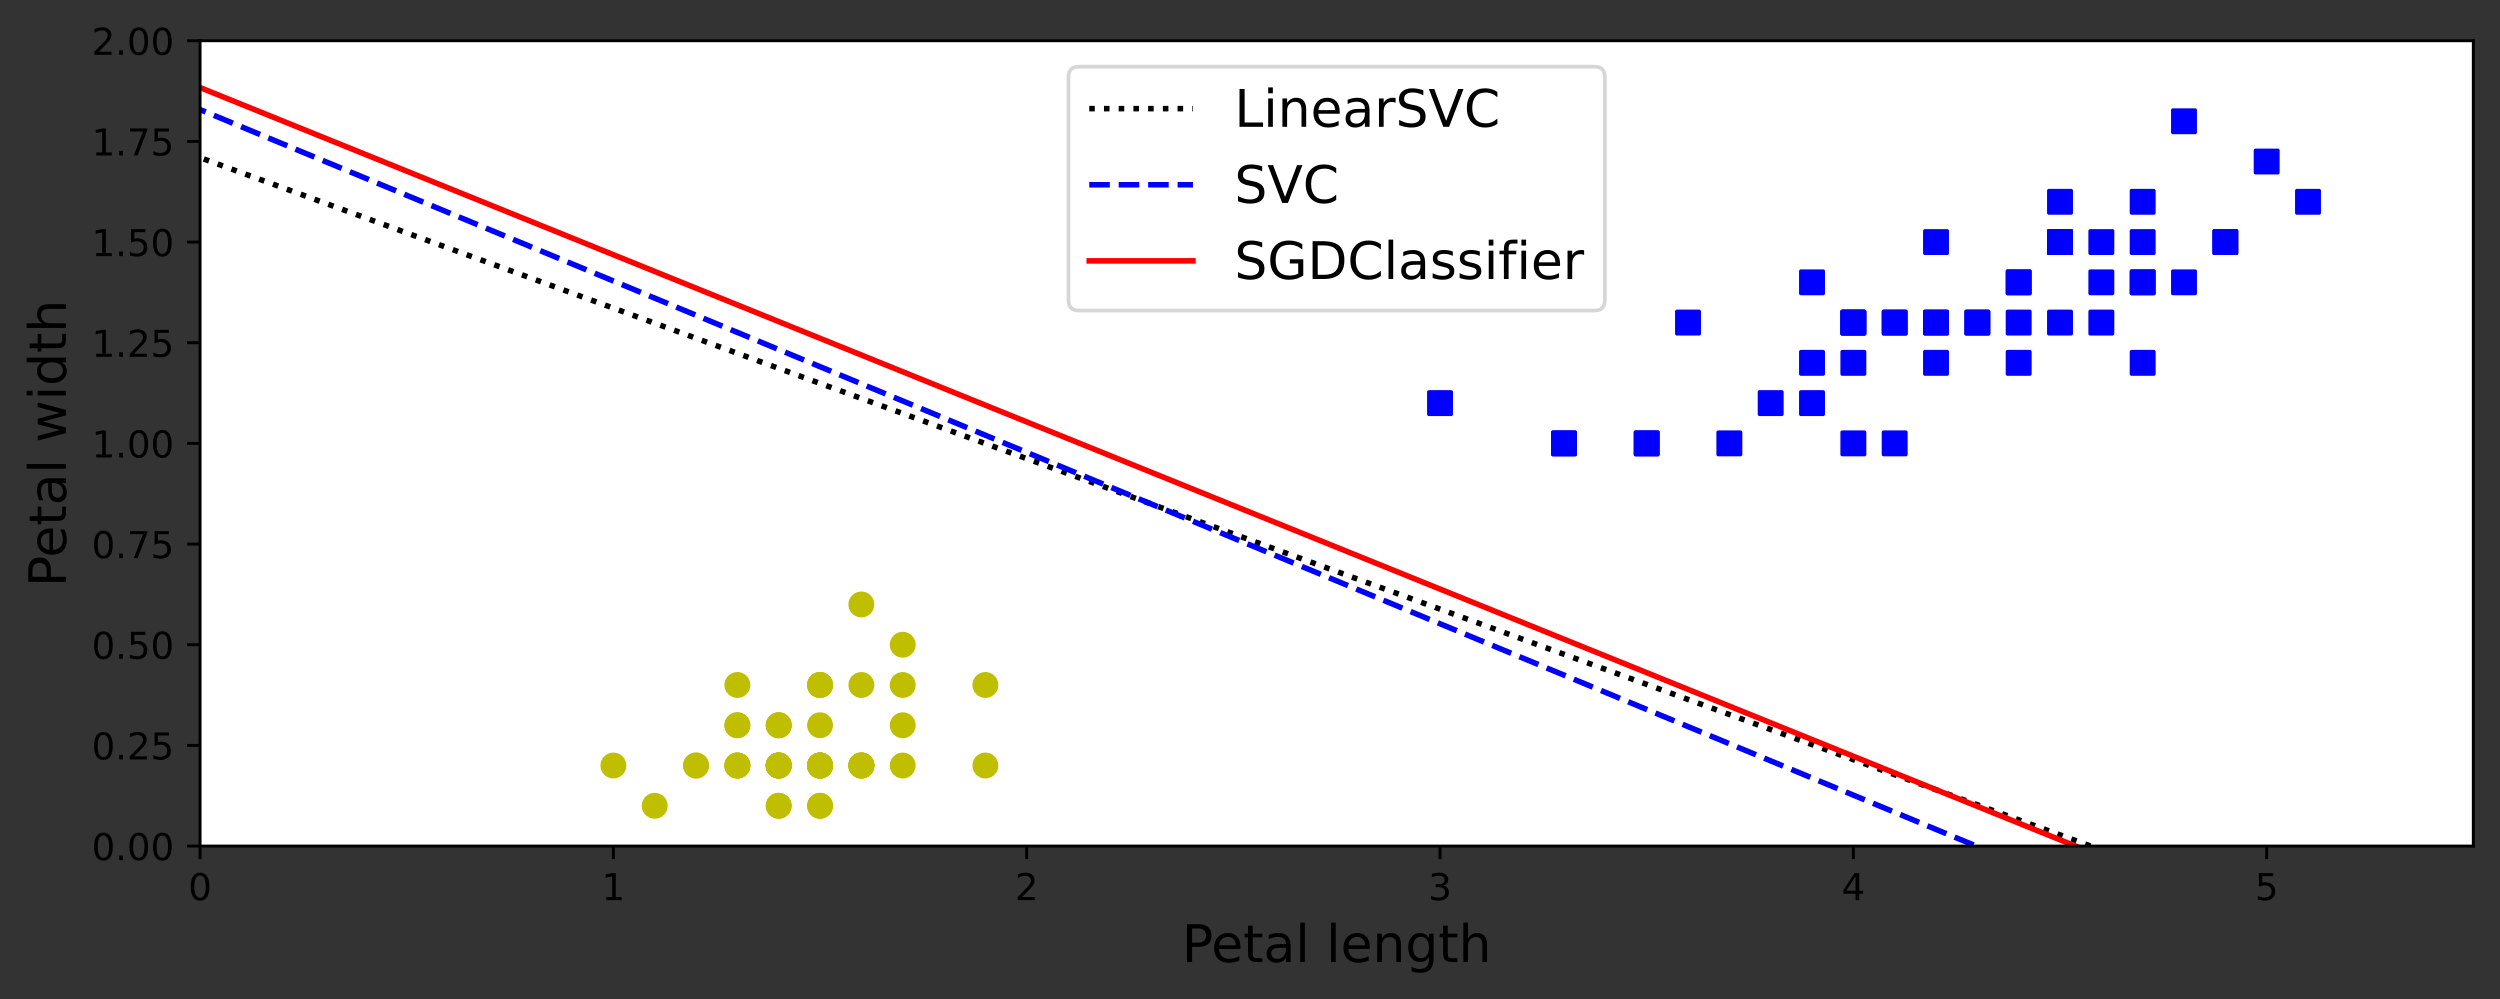 <?xml version="1.0" encoding="utf-8" standalone="no"?>
<!DOCTYPE svg PUBLIC "-//W3C//DTD SVG 1.1//EN"
  "http://www.w3.org/Graphics/SVG/1.1/DTD/svg11.dtd">
<!-- Created with matplotlib (https://matplotlib.org/) -->
<svg height="269.867pt" version="1.1" viewBox="0 0 675.015 269.867" width="675.015pt" xmlns="http://www.w3.org/2000/svg" xmlns:xlink="http://www.w3.org/1999/xlink">
 <rect x="0" y="0" width="675.015" height="269.867" fill="#333333" stroke="none"/>
 <defs>
  <style type="text/css">*{stroke-linecap:butt;stroke-linejoin:round;}</style>
 </defs>
 <g id="figure_1">
  <g id="patch_1">
   <path d="M 0 269.867 
L 675.015 269.867 
L 675.015 0 
L 0 0 
z
" style="fill:none;"/>
  </g>
  <g id="axes_1">
   <g id="patch_2">
    <path d="M 54.015 228.439 
L 667.815 228.439 
L 667.815 10.999 
L 54.015 10.999 
z
" style="fill:#ffffff;"/>
   </g>
   <g id="matplotlib.axis_1">
    <g id="xtick_1">
     <g id="line2d_1">
      <defs>
       <path d="M 0 0 
L 0 3.5 
" id="mcb63f38457" style="stroke:#000000;stroke-width:0.8;"/>
      </defs>
      <g>
       <use style="stroke:#000000;stroke-width:0.8;" x="54.015" xlink:href="#mcb63f38457" y="228.439"/>
      </g>
     </g>
     <g id="text_1">
      <!-- 0 -->
      <g transform="translate(50.834 243.038)scale(0.1 -0.1)">
       <defs>
        <path d="M 31.781 66.406 
Q 24.172 66.406 20.328 58.906 
Q 16.5 51.422 16.5 36.375 
Q 16.5 21.391 20.328 13.891 
Q 24.172 6.391 31.781 6.391 
Q 39.453 6.391 43.281 13.891 
Q 47.125 21.391 47.125 36.375 
Q 47.125 51.422 43.281 58.906 
Q 39.453 66.406 31.781 66.406 
z
M 31.781 74.219 
Q 44.047 74.219 50.516 64.516 
Q 56.984 54.828 56.984 36.375 
Q 56.984 17.969 50.516 8.266 
Q 44.047 -1.422 31.781 -1.422 
Q 19.531 -1.422 13.062 8.266 
Q 6.594 17.969 6.594 36.375 
Q 6.594 54.828 13.062 64.516 
Q 19.531 74.219 31.781 74.219 
z
" id="DejaVuSans-48"/>
       </defs>
       <use xlink:href="#DejaVuSans-48"/>
      </g>
     </g>
    </g>
    <g id="xtick_2">
     <g id="line2d_2">
      <g>
       <use style="stroke:#000000;stroke-width:0.8;" x="165.615" xlink:href="#mcb63f38457" y="228.439"/>
      </g>
     </g>
     <g id="text_2">
      <!-- 1 -->
      <g transform="translate(162.434 243.038)scale(0.1 -0.1)">
       <defs>
        <path d="M 12.406 8.297 
L 28.516 8.297 
L 28.516 63.922 
L 10.984 60.406 
L 10.984 69.391 
L 28.422 72.906 
L 38.281 72.906 
L 38.281 8.297 
L 54.391 8.297 
L 54.391 0 
L 12.406 0 
z
" id="DejaVuSans-49"/>
       </defs>
       <use xlink:href="#DejaVuSans-49"/>
      </g>
     </g>
    </g>
    <g id="xtick_3">
     <g id="line2d_3">
      <g>
       <use style="stroke:#000000;stroke-width:0.8;" x="277.215" xlink:href="#mcb63f38457" y="228.439"/>
      </g>
     </g>
     <g id="text_3">
      <!-- 2 -->
      <g transform="translate(274.034 243.038)scale(0.1 -0.1)">
       <defs>
        <path d="M 19.188 8.297 
L 53.609 8.297 
L 53.609 0 
L 7.328 0 
L 7.328 8.297 
Q 12.938 14.109 22.625 23.891 
Q 32.328 33.688 34.812 36.531 
Q 39.547 41.844 41.422 45.531 
Q 43.312 49.219 43.312 52.781 
Q 43.312 58.594 39.234 62.25 
Q 35.156 65.922 28.609 65.922 
Q 23.969 65.922 18.812 64.312 
Q 13.672 62.703 7.812 59.422 
L 7.812 69.391 
Q 13.766 71.781 18.938 73 
Q 24.125 74.219 28.422 74.219 
Q 39.75 74.219 46.484 68.547 
Q 53.219 62.891 53.219 53.422 
Q 53.219 48.922 51.531 44.891 
Q 49.859 40.875 45.406 35.406 
Q 44.188 33.984 37.641 27.219 
Q 31.109 20.453 19.188 8.297 
z
" id="DejaVuSans-50"/>
       </defs>
       <use xlink:href="#DejaVuSans-50"/>
      </g>
     </g>
    </g>
    <g id="xtick_4">
     <g id="line2d_4">
      <g>
       <use style="stroke:#000000;stroke-width:0.8;" x="388.815" xlink:href="#mcb63f38457" y="228.439"/>
      </g>
     </g>
     <g id="text_4">
      <!-- 3 -->
      <g transform="translate(385.634 243.038)scale(0.1 -0.1)">
       <defs>
        <path d="M 40.578 39.312 
Q 47.656 37.797 51.625 33 
Q 55.609 28.219 55.609 21.188 
Q 55.609 10.406 48.188 4.484 
Q 40.766 -1.422 27.094 -1.422 
Q 22.516 -1.422 17.656 -0.516 
Q 12.797 0.391 7.625 2.203 
L 7.625 11.719 
Q 11.719 9.328 16.594 8.109 
Q 21.484 6.891 26.812 6.891 
Q 36.078 6.891 40.938 10.547 
Q 45.797 14.203 45.797 21.188 
Q 45.797 27.641 41.281 31.266 
Q 36.766 34.906 28.719 34.906 
L 20.219 34.906 
L 20.219 43.016 
L 29.109 43.016 
Q 36.375 43.016 40.234 45.922 
Q 44.094 48.828 44.094 54.297 
Q 44.094 59.906 40.109 62.906 
Q 36.141 65.922 28.719 65.922 
Q 24.656 65.922 20.016 65.031 
Q 15.375 64.156 9.812 62.312 
L 9.812 71.094 
Q 15.438 72.656 20.344 73.438 
Q 25.25 74.219 29.594 74.219 
Q 40.828 74.219 47.359 69.109 
Q 53.906 64.016 53.906 55.328 
Q 53.906 49.266 50.438 45.094 
Q 46.969 40.922 40.578 39.312 
z
" id="DejaVuSans-51"/>
       </defs>
       <use xlink:href="#DejaVuSans-51"/>
      </g>
     </g>
    </g>
    <g id="xtick_5">
     <g id="line2d_5">
      <g>
       <use style="stroke:#000000;stroke-width:0.8;" x="500.415" xlink:href="#mcb63f38457" y="228.439"/>
      </g>
     </g>
     <g id="text_5">
      <!-- 4 -->
      <g transform="translate(497.234 243.038)scale(0.1 -0.1)">
       <defs>
        <path d="M 37.797 64.312 
L 12.891 25.391 
L 37.797 25.391 
z
M 35.203 72.906 
L 47.609 72.906 
L 47.609 25.391 
L 58.016 25.391 
L 58.016 17.188 
L 47.609 17.188 
L 47.609 0 
L 37.797 0 
L 37.797 17.188 
L 4.891 17.188 
L 4.891 26.703 
z
" id="DejaVuSans-52"/>
       </defs>
       <use xlink:href="#DejaVuSans-52"/>
      </g>
     </g>
    </g>
    <g id="xtick_6">
     <g id="line2d_6">
      <g>
       <use style="stroke:#000000;stroke-width:0.8;" x="612.015" xlink:href="#mcb63f38457" y="228.439"/>
      </g>
     </g>
     <g id="text_6">
      <!-- 5 -->
      <g transform="translate(608.834 243.038)scale(0.1 -0.1)">
       <defs>
        <path d="M 10.797 72.906 
L 49.516 72.906 
L 49.516 64.594 
L 19.828 64.594 
L 19.828 46.734 
Q 21.969 47.469 24.109 47.828 
Q 26.266 48.188 28.422 48.188 
Q 40.625 48.188 47.75 41.5 
Q 54.891 34.812 54.891 23.391 
Q 54.891 11.625 47.562 5.094 
Q 40.234 -1.422 26.906 -1.422 
Q 22.312 -1.422 17.547 -0.641 
Q 12.797 0.141 7.719 1.703 
L 7.719 11.625 
Q 12.109 9.234 16.797 8.062 
Q 21.484 6.891 26.703 6.891 
Q 35.156 6.891 40.078 11.328 
Q 45.016 15.766 45.016 23.391 
Q 45.016 31 40.078 35.438 
Q 35.156 39.891 26.703 39.891 
Q 22.75 39.891 18.812 39.016 
Q 14.891 38.141 10.797 36.281 
z
" id="DejaVuSans-53"/>
       </defs>
       <use xlink:href="#DejaVuSans-53"/>
      </g>
     </g>
    </g>
    <g id="text_7">
     <!-- Petal length -->
     <g transform="translate(319.125 259.755)scale(0.14 -0.14)">
      <defs>
       <path d="M 19.672 64.797 
L 19.672 37.406 
L 32.078 37.406 
Q 38.969 37.406 42.719 40.969 
Q 46.484 44.531 46.484 51.125 
Q 46.484 57.672 42.719 61.234 
Q 38.969 64.797 32.078 64.797 
z
M 9.812 72.906 
L 32.078 72.906 
Q 44.344 72.906 50.609 67.359 
Q 56.891 61.812 56.891 51.125 
Q 56.891 40.328 50.609 34.812 
Q 44.344 29.297 32.078 29.297 
L 19.672 29.297 
L 19.672 0 
L 9.812 0 
z
" id="DejaVuSans-80"/>
       <path d="M 56.203 29.594 
L 56.203 25.203 
L 14.891 25.203 
Q 15.484 15.922 20.484 11.062 
Q 25.484 6.203 34.422 6.203 
Q 39.594 6.203 44.453 7.469 
Q 49.312 8.734 54.109 11.281 
L 54.109 2.781 
Q 49.266 0.734 44.188 -0.344 
Q 39.109 -1.422 33.891 -1.422 
Q 20.797 -1.422 13.156 6.188 
Q 5.516 13.812 5.516 26.812 
Q 5.516 40.234 12.766 48.109 
Q 20.016 56 32.328 56 
Q 43.359 56 49.781 48.891 
Q 56.203 41.797 56.203 29.594 
z
M 47.219 32.234 
Q 47.125 39.594 43.094 43.984 
Q 39.062 48.391 32.422 48.391 
Q 24.906 48.391 20.391 44.141 
Q 15.875 39.891 15.188 32.172 
z
" id="DejaVuSans-101"/>
       <path d="M 18.312 70.219 
L 18.312 54.688 
L 36.812 54.688 
L 36.812 47.703 
L 18.312 47.703 
L 18.312 18.016 
Q 18.312 11.328 20.141 9.422 
Q 21.969 7.516 27.594 7.516 
L 36.812 7.516 
L 36.812 0 
L 27.594 0 
Q 17.188 0 13.234 3.875 
Q 9.281 7.766 9.281 18.016 
L 9.281 47.703 
L 2.688 47.703 
L 2.688 54.688 
L 9.281 54.688 
L 9.281 70.219 
z
" id="DejaVuSans-116"/>
       <path d="M 34.281 27.484 
Q 23.391 27.484 19.188 25 
Q 14.984 22.516 14.984 16.5 
Q 14.984 11.719 18.141 8.906 
Q 21.297 6.109 26.703 6.109 
Q 34.188 6.109 38.703 11.406 
Q 43.219 16.703 43.219 25.484 
L 43.219 27.484 
z
M 52.203 31.203 
L 52.203 0 
L 43.219 0 
L 43.219 8.297 
Q 40.141 3.328 35.547 0.953 
Q 30.953 -1.422 24.312 -1.422 
Q 15.922 -1.422 10.953 3.297 
Q 6 8.016 6 15.922 
Q 6 25.141 12.172 29.828 
Q 18.359 34.516 30.609 34.516 
L 43.219 34.516 
L 43.219 35.406 
Q 43.219 41.609 39.141 45 
Q 35.062 48.391 27.688 48.391 
Q 23 48.391 18.547 47.266 
Q 14.109 46.141 10.016 43.891 
L 10.016 52.203 
Q 14.938 54.109 19.578 55.047 
Q 24.219 56 28.609 56 
Q 40.484 56 46.344 49.844 
Q 52.203 43.703 52.203 31.203 
z
" id="DejaVuSans-97"/>
       <path d="M 9.422 75.984 
L 18.406 75.984 
L 18.406 0 
L 9.422 0 
z
" id="DejaVuSans-108"/>
       <path id="DejaVuSans-32"/>
       <path d="M 54.891 33.016 
L 54.891 0 
L 45.906 0 
L 45.906 32.719 
Q 45.906 40.484 42.875 44.328 
Q 39.844 48.188 33.797 48.188 
Q 26.516 48.188 22.312 43.547 
Q 18.109 38.922 18.109 30.906 
L 18.109 0 
L 9.078 0 
L 9.078 54.688 
L 18.109 54.688 
L 18.109 46.188 
Q 21.344 51.125 25.703 53.562 
Q 30.078 56 35.797 56 
Q 45.219 56 50.047 50.172 
Q 54.891 44.344 54.891 33.016 
z
" id="DejaVuSans-110"/>
       <path d="M 45.406 27.984 
Q 45.406 37.75 41.375 43.109 
Q 37.359 48.484 30.078 48.484 
Q 22.859 48.484 18.828 43.109 
Q 14.797 37.75 14.797 27.984 
Q 14.797 18.266 18.828 12.891 
Q 22.859 7.516 30.078 7.516 
Q 37.359 7.516 41.375 12.891 
Q 45.406 18.266 45.406 27.984 
z
M 54.391 6.781 
Q 54.391 -7.172 48.188 -13.984 
Q 42 -20.797 29.203 -20.797 
Q 24.469 -20.797 20.266 -20.094 
Q 16.062 -19.391 12.109 -17.922 
L 12.109 -9.188 
Q 16.062 -11.328 19.922 -12.344 
Q 23.781 -13.375 27.781 -13.375 
Q 36.625 -13.375 41.016 -8.766 
Q 45.406 -4.156 45.406 5.172 
L 45.406 9.625 
Q 42.625 4.781 38.281 2.391 
Q 33.938 0 27.875 0 
Q 17.828 0 11.672 7.656 
Q 5.516 15.328 5.516 27.984 
Q 5.516 40.672 11.672 48.328 
Q 17.828 56 27.875 56 
Q 33.938 56 38.281 53.609 
Q 42.625 51.219 45.406 46.391 
L 45.406 54.688 
L 54.391 54.688 
z
" id="DejaVuSans-103"/>
       <path d="M 54.891 33.016 
L 54.891 0 
L 45.906 0 
L 45.906 32.719 
Q 45.906 40.484 42.875 44.328 
Q 39.844 48.188 33.797 48.188 
Q 26.516 48.188 22.312 43.547 
Q 18.109 38.922 18.109 30.906 
L 18.109 0 
L 9.078 0 
L 9.078 75.984 
L 18.109 75.984 
L 18.109 46.188 
Q 21.344 51.125 25.703 53.562 
Q 30.078 56 35.797 56 
Q 45.219 56 50.047 50.172 
Q 54.891 44.344 54.891 33.016 
z
" id="DejaVuSans-104"/>
      </defs>
      <use xlink:href="#DejaVuSans-80"/>
      <use x="56.678" xlink:href="#DejaVuSans-101"/>
      <use x="118.201" xlink:href="#DejaVuSans-116"/>
      <use x="157.41" xlink:href="#DejaVuSans-97"/>
      <use x="218.689" xlink:href="#DejaVuSans-108"/>
      <use x="246.473" xlink:href="#DejaVuSans-32"/>
      <use x="278.26" xlink:href="#DejaVuSans-108"/>
      <use x="306.043" xlink:href="#DejaVuSans-101"/>
      <use x="367.566" xlink:href="#DejaVuSans-110"/>
      <use x="430.945" xlink:href="#DejaVuSans-103"/>
      <use x="494.422" xlink:href="#DejaVuSans-116"/>
      <use x="533.631" xlink:href="#DejaVuSans-104"/>
     </g>
    </g>
   </g>
   <g id="matplotlib.axis_2">
    <g id="ytick_1">
     <g id="line2d_7">
      <defs>
       <path d="M 0 0 
L -3.5 0 
" id="m8a7b531e3b" style="stroke:#000000;stroke-width:0.8;"/>
      </defs>
      <g>
       <use style="stroke:#000000;stroke-width:0.8;" x="54.015" xlink:href="#m8a7b531e3b" y="228.439"/>
      </g>
     </g>
     <g id="text_8">
      <!-- 0.00 -->
      <g transform="translate(24.749 232.238)scale(0.1 -0.1)">
       <defs>
        <path d="M 10.688 12.406 
L 21 12.406 
L 21 0 
L 10.688 0 
z
" id="DejaVuSans-46"/>
       </defs>
       <use xlink:href="#DejaVuSans-48"/>
       <use x="63.623" xlink:href="#DejaVuSans-46"/>
       <use x="95.41" xlink:href="#DejaVuSans-48"/>
       <use x="159.033" xlink:href="#DejaVuSans-48"/>
      </g>
     </g>
    </g>
    <g id="ytick_2">
     <g id="line2d_8">
      <g>
       <use style="stroke:#000000;stroke-width:0.8;" x="54.015" xlink:href="#m8a7b531e3b" y="201.259"/>
      </g>
     </g>
     <g id="text_9">
      <!-- 0.25 -->
      <g transform="translate(24.749 205.058)scale(0.1 -0.1)">
       <use xlink:href="#DejaVuSans-48"/>
       <use x="63.623" xlink:href="#DejaVuSans-46"/>
       <use x="95.41" xlink:href="#DejaVuSans-50"/>
       <use x="159.033" xlink:href="#DejaVuSans-53"/>
      </g>
     </g>
    </g>
    <g id="ytick_3">
     <g id="line2d_9">
      <g>
       <use style="stroke:#000000;stroke-width:0.8;" x="54.015" xlink:href="#m8a7b531e3b" y="174.079"/>
      </g>
     </g>
     <g id="text_10">
      <!-- 0.50 -->
      <g transform="translate(24.749 177.878)scale(0.1 -0.1)">
       <use xlink:href="#DejaVuSans-48"/>
       <use x="63.623" xlink:href="#DejaVuSans-46"/>
       <use x="95.41" xlink:href="#DejaVuSans-53"/>
       <use x="159.033" xlink:href="#DejaVuSans-48"/>
      </g>
     </g>
    </g>
    <g id="ytick_4">
     <g id="line2d_10">
      <g>
       <use style="stroke:#000000;stroke-width:0.8;" x="54.015" xlink:href="#m8a7b531e3b" y="146.899"/>
      </g>
     </g>
     <g id="text_11">
      <!-- 0.75 -->
      <g transform="translate(24.749 150.698)scale(0.1 -0.1)">
       <defs>
        <path d="M 8.203 72.906 
L 55.078 72.906 
L 55.078 68.703 
L 28.609 0 
L 18.312 0 
L 43.219 64.594 
L 8.203 64.594 
z
" id="DejaVuSans-55"/>
       </defs>
       <use xlink:href="#DejaVuSans-48"/>
       <use x="63.623" xlink:href="#DejaVuSans-46"/>
       <use x="95.41" xlink:href="#DejaVuSans-55"/>
       <use x="159.033" xlink:href="#DejaVuSans-53"/>
      </g>
     </g>
    </g>
    <g id="ytick_5">
     <g id="line2d_11">
      <g>
       <use style="stroke:#000000;stroke-width:0.8;" x="54.015" xlink:href="#m8a7b531e3b" y="119.719"/>
      </g>
     </g>
     <g id="text_12">
      <!-- 1.00 -->
      <g transform="translate(24.749 123.518)scale(0.1 -0.1)">
       <use xlink:href="#DejaVuSans-49"/>
       <use x="63.623" xlink:href="#DejaVuSans-46"/>
       <use x="95.41" xlink:href="#DejaVuSans-48"/>
       <use x="159.033" xlink:href="#DejaVuSans-48"/>
      </g>
     </g>
    </g>
    <g id="ytick_6">
     <g id="line2d_12">
      <g>
       <use style="stroke:#000000;stroke-width:0.8;" x="54.015" xlink:href="#m8a7b531e3b" y="92.539"/>
      </g>
     </g>
     <g id="text_13">
      <!-- 1.25 -->
      <g transform="translate(24.749 96.338)scale(0.1 -0.1)">
       <use xlink:href="#DejaVuSans-49"/>
       <use x="63.623" xlink:href="#DejaVuSans-46"/>
       <use x="95.41" xlink:href="#DejaVuSans-50"/>
       <use x="159.033" xlink:href="#DejaVuSans-53"/>
      </g>
     </g>
    </g>
    <g id="ytick_7">
     <g id="line2d_13">
      <g>
       <use style="stroke:#000000;stroke-width:0.8;" x="54.015" xlink:href="#m8a7b531e3b" y="65.359"/>
      </g>
     </g>
     <g id="text_14">
      <!-- 1.50 -->
      <g transform="translate(24.749 69.158)scale(0.1 -0.1)">
       <use xlink:href="#DejaVuSans-49"/>
       <use x="63.623" xlink:href="#DejaVuSans-46"/>
       <use x="95.41" xlink:href="#DejaVuSans-53"/>
       <use x="159.033" xlink:href="#DejaVuSans-48"/>
      </g>
     </g>
    </g>
    <g id="ytick_8">
     <g id="line2d_14">
      <g>
       <use style="stroke:#000000;stroke-width:0.8;" x="54.015" xlink:href="#m8a7b531e3b" y="38.179"/>
      </g>
     </g>
     <g id="text_15">
      <!-- 1.75 -->
      <g transform="translate(24.749 41.978)scale(0.1 -0.1)">
       <use xlink:href="#DejaVuSans-49"/>
       <use x="63.623" xlink:href="#DejaVuSans-46"/>
       <use x="95.41" xlink:href="#DejaVuSans-55"/>
       <use x="159.033" xlink:href="#DejaVuSans-53"/>
      </g>
     </g>
    </g>
    <g id="ytick_9">
     <g id="line2d_15">
      <g>
       <use style="stroke:#000000;stroke-width:0.8;" x="54.015" xlink:href="#m8a7b531e3b" y="10.999"/>
      </g>
     </g>
     <g id="text_16">
      <!-- 2.00 -->
      <g transform="translate(24.749 14.798)scale(0.1 -0.1)">
       <use xlink:href="#DejaVuSans-50"/>
       <use x="63.623" xlink:href="#DejaVuSans-46"/>
       <use x="95.41" xlink:href="#DejaVuSans-48"/>
       <use x="159.033" xlink:href="#DejaVuSans-48"/>
      </g>
     </g>
    </g>
    <g id="text_17">
     <!-- Petal width -->
     <g transform="translate(17.838 158.49)rotate(-90)scale(0.14 -0.14)">
      <defs>
       <path d="M 4.203 54.688 
L 13.188 54.688 
L 24.422 12.016 
L 35.594 54.688 
L 46.188 54.688 
L 57.422 12.016 
L 68.609 54.688 
L 77.594 54.688 
L 63.281 0 
L 52.688 0 
L 40.922 44.828 
L 29.109 0 
L 18.5 0 
z
" id="DejaVuSans-119"/>
       <path d="M 9.422 54.688 
L 18.406 54.688 
L 18.406 0 
L 9.422 0 
z
M 9.422 75.984 
L 18.406 75.984 
L 18.406 64.594 
L 9.422 64.594 
z
" id="DejaVuSans-105"/>
       <path d="M 45.406 46.391 
L 45.406 75.984 
L 54.391 75.984 
L 54.391 0 
L 45.406 0 
L 45.406 8.203 
Q 42.578 3.328 38.25 0.953 
Q 33.938 -1.422 27.875 -1.422 
Q 17.969 -1.422 11.734 6.484 
Q 5.516 14.406 5.516 27.297 
Q 5.516 40.188 11.734 48.094 
Q 17.969 56 27.875 56 
Q 33.938 56 38.25 53.625 
Q 42.578 51.266 45.406 46.391 
z
M 14.797 27.297 
Q 14.797 17.391 18.875 11.75 
Q 22.953 6.109 30.078 6.109 
Q 37.203 6.109 41.297 11.75 
Q 45.406 17.391 45.406 27.297 
Q 45.406 37.203 41.297 42.844 
Q 37.203 48.484 30.078 48.484 
Q 22.953 48.484 18.875 42.844 
Q 14.797 37.203 14.797 27.297 
z
" id="DejaVuSans-100"/>
      </defs>
      <use xlink:href="#DejaVuSans-80"/>
      <use x="56.678" xlink:href="#DejaVuSans-101"/>
      <use x="118.201" xlink:href="#DejaVuSans-116"/>
      <use x="157.41" xlink:href="#DejaVuSans-97"/>
      <use x="218.689" xlink:href="#DejaVuSans-108"/>
      <use x="246.473" xlink:href="#DejaVuSans-32"/>
      <use x="278.26" xlink:href="#DejaVuSans-119"/>
      <use x="360.047" xlink:href="#DejaVuSans-105"/>
      <use x="387.83" xlink:href="#DejaVuSans-100"/>
      <use x="451.307" xlink:href="#DejaVuSans-116"/>
      <use x="490.516" xlink:href="#DejaVuSans-104"/>
     </g>
    </g>
   </g>
   <g id="line2d_16">
    <path clip-path="url(#pdb57b418f4)" d="M -1 22.529 
L 676.015 269.053 
" style="fill:none;stroke:#000000;stroke-dasharray:1.5,2.475;stroke-dashoffset:0;stroke-width:1.5;"/>
   </g>
   <g id="line2d_17">
    <path clip-path="url(#pdb57b418f4)" d="M -1 6.786 
L 635.893 270.867 
" style="fill:none;stroke:#0000ff;stroke-dasharray:5.55,2.4;stroke-dashoffset:0;stroke-width:1.5;"/>
   </g>
   <g id="line2d_18">
    <path clip-path="url(#pdb57b418f4)" d="M -1 1.4 
L 665.256 270.867 
" style="fill:none;stroke:#ff0000;stroke-linecap:square;stroke-width:1.5;"/>
   </g>
   <g id="line2d_19">
    <defs>
     <path d="M -3 3 
L 3 3 
L 3 -3 
L -3 -3 
z
" id="m7d0a9b9485" style="stroke:#0000ff;stroke-linejoin:miter;"/>
    </defs>
    <g clip-path="url(#pdb57b418f4)">
     <use style="fill:#0000ff;stroke:#0000ff;stroke-linejoin:miter;" x="578.535" xlink:href="#m7d0a9b9485" y="76.231"/>
     <use style="fill:#0000ff;stroke:#0000ff;stroke-linejoin:miter;" x="556.215" xlink:href="#m7d0a9b9485" y="65.359"/>
     <use style="fill:#0000ff;stroke:#0000ff;stroke-linejoin:miter;" x="600.855" xlink:href="#m7d0a9b9485" y="65.359"/>
     <use style="fill:#0000ff;stroke:#0000ff;stroke-linejoin:miter;" x="500.415" xlink:href="#m7d0a9b9485" y="87.103"/>
     <use style="fill:#0000ff;stroke:#0000ff;stroke-linejoin:miter;" x="567.375" xlink:href="#m7d0a9b9485" y="65.359"/>
     <use style="fill:#0000ff;stroke:#0000ff;stroke-linejoin:miter;" x="556.215" xlink:href="#m7d0a9b9485" y="87.103"/>
     <use style="fill:#0000ff;stroke:#0000ff;stroke-linejoin:miter;" x="578.535" xlink:href="#m7d0a9b9485" y="54.487"/>
     <use style="fill:#0000ff;stroke:#0000ff;stroke-linejoin:miter;" x="422.295" xlink:href="#m7d0a9b9485" y="119.719"/>
     <use style="fill:#0000ff;stroke:#0000ff;stroke-linejoin:miter;" x="567.375" xlink:href="#m7d0a9b9485" y="87.103"/>
     <use style="fill:#0000ff;stroke:#0000ff;stroke-linejoin:miter;" x="489.255" xlink:href="#m7d0a9b9485" y="76.231"/>
     <use style="fill:#0000ff;stroke:#0000ff;stroke-linejoin:miter;" x="444.615" xlink:href="#m7d0a9b9485" y="119.719"/>
     <use style="fill:#0000ff;stroke:#0000ff;stroke-linejoin:miter;" x="522.735" xlink:href="#m7d0a9b9485" y="65.359"/>
     <use style="fill:#0000ff;stroke:#0000ff;stroke-linejoin:miter;" x="500.415" xlink:href="#m7d0a9b9485" y="119.719"/>
     <use style="fill:#0000ff;stroke:#0000ff;stroke-linejoin:miter;" x="578.535" xlink:href="#m7d0a9b9485" y="76.231"/>
     <use style="fill:#0000ff;stroke:#0000ff;stroke-linejoin:miter;" x="455.775" xlink:href="#m7d0a9b9485" y="87.103"/>
     <use style="fill:#0000ff;stroke:#0000ff;stroke-linejoin:miter;" x="545.055" xlink:href="#m7d0a9b9485" y="76.231"/>
     <use style="fill:#0000ff;stroke:#0000ff;stroke-linejoin:miter;" x="556.215" xlink:href="#m7d0a9b9485" y="65.359"/>
     <use style="fill:#0000ff;stroke:#0000ff;stroke-linejoin:miter;" x="511.575" xlink:href="#m7d0a9b9485" y="119.719"/>
     <use style="fill:#0000ff;stroke:#0000ff;stroke-linejoin:miter;" x="556.215" xlink:href="#m7d0a9b9485" y="65.359"/>
     <use style="fill:#0000ff;stroke:#0000ff;stroke-linejoin:miter;" x="489.255" xlink:href="#m7d0a9b9485" y="108.847"/>
     <use style="fill:#0000ff;stroke:#0000ff;stroke-linejoin:miter;" x="589.695" xlink:href="#m7d0a9b9485" y="32.743"/>
     <use style="fill:#0000ff;stroke:#0000ff;stroke-linejoin:miter;" x="500.415" xlink:href="#m7d0a9b9485" y="87.103"/>
     <use style="fill:#0000ff;stroke:#0000ff;stroke-linejoin:miter;" x="600.855" xlink:href="#m7d0a9b9485" y="65.359"/>
     <use style="fill:#0000ff;stroke:#0000ff;stroke-linejoin:miter;" x="578.535" xlink:href="#m7d0a9b9485" y="97.975"/>
     <use style="fill:#0000ff;stroke:#0000ff;stroke-linejoin:miter;" x="533.895" xlink:href="#m7d0a9b9485" y="87.103"/>
     <use style="fill:#0000ff;stroke:#0000ff;stroke-linejoin:miter;" x="545.055" xlink:href="#m7d0a9b9485" y="76.231"/>
     <use style="fill:#0000ff;stroke:#0000ff;stroke-linejoin:miter;" x="589.695" xlink:href="#m7d0a9b9485" y="76.231"/>
     <use style="fill:#0000ff;stroke:#0000ff;stroke-linejoin:miter;" x="612.015" xlink:href="#m7d0a9b9485" y="43.615"/>
     <use style="fill:#0000ff;stroke:#0000ff;stroke-linejoin:miter;" x="556.215" xlink:href="#m7d0a9b9485" y="65.359"/>
     <use style="fill:#0000ff;stroke:#0000ff;stroke-linejoin:miter;" x="444.615" xlink:href="#m7d0a9b9485" y="119.719"/>
     <use style="fill:#0000ff;stroke:#0000ff;stroke-linejoin:miter;" x="478.095" xlink:href="#m7d0a9b9485" y="108.847"/>
     <use style="fill:#0000ff;stroke:#0000ff;stroke-linejoin:miter;" x="466.935" xlink:href="#m7d0a9b9485" y="119.719"/>
     <use style="fill:#0000ff;stroke:#0000ff;stroke-linejoin:miter;" x="489.255" xlink:href="#m7d0a9b9485" y="97.975"/>
     <use style="fill:#0000ff;stroke:#0000ff;stroke-linejoin:miter;" x="623.175" xlink:href="#m7d0a9b9485" y="54.487"/>
     <use style="fill:#0000ff;stroke:#0000ff;stroke-linejoin:miter;" x="556.215" xlink:href="#m7d0a9b9485" y="65.359"/>
     <use style="fill:#0000ff;stroke:#0000ff;stroke-linejoin:miter;" x="556.215" xlink:href="#m7d0a9b9485" y="54.487"/>
     <use style="fill:#0000ff;stroke:#0000ff;stroke-linejoin:miter;" x="578.535" xlink:href="#m7d0a9b9485" y="65.359"/>
     <use style="fill:#0000ff;stroke:#0000ff;stroke-linejoin:miter;" x="545.055" xlink:href="#m7d0a9b9485" y="87.103"/>
     <use style="fill:#0000ff;stroke:#0000ff;stroke-linejoin:miter;" x="511.575" xlink:href="#m7d0a9b9485" y="87.103"/>
     <use style="fill:#0000ff;stroke:#0000ff;stroke-linejoin:miter;" x="500.415" xlink:href="#m7d0a9b9485" y="87.103"/>
     <use style="fill:#0000ff;stroke:#0000ff;stroke-linejoin:miter;" x="545.055" xlink:href="#m7d0a9b9485" y="97.975"/>
     <use style="fill:#0000ff;stroke:#0000ff;stroke-linejoin:miter;" x="567.375" xlink:href="#m7d0a9b9485" y="76.231"/>
     <use style="fill:#0000ff;stroke:#0000ff;stroke-linejoin:miter;" x="500.415" xlink:href="#m7d0a9b9485" y="97.975"/>
     <use style="fill:#0000ff;stroke:#0000ff;stroke-linejoin:miter;" x="422.295" xlink:href="#m7d0a9b9485" y="119.719"/>
     <use style="fill:#0000ff;stroke:#0000ff;stroke-linejoin:miter;" x="522.735" xlink:href="#m7d0a9b9485" y="87.103"/>
     <use style="fill:#0000ff;stroke:#0000ff;stroke-linejoin:miter;" x="522.735" xlink:href="#m7d0a9b9485" y="97.975"/>
     <use style="fill:#0000ff;stroke:#0000ff;stroke-linejoin:miter;" x="522.735" xlink:href="#m7d0a9b9485" y="87.103"/>
     <use style="fill:#0000ff;stroke:#0000ff;stroke-linejoin:miter;" x="533.895" xlink:href="#m7d0a9b9485" y="87.103"/>
     <use style="fill:#0000ff;stroke:#0000ff;stroke-linejoin:miter;" x="388.815" xlink:href="#m7d0a9b9485" y="108.847"/>
     <use style="fill:#0000ff;stroke:#0000ff;stroke-linejoin:miter;" x="511.575" xlink:href="#m7d0a9b9485" y="87.103"/>
    </g>
   </g>
   <g id="line2d_20">
    <defs>
     <path d="M 0 3 
C 0.796 3 1.559 2.684 2.121 2.121 
C 2.684 1.559 3 0.796 3 0 
C 3 -0.796 2.684 -1.559 2.121 -2.121 
C 1.559 -2.684 0.796 -3 0 -3 
C -0.796 -3 -1.559 -2.684 -2.121 -2.121 
C -2.684 -1.559 -3 -0.796 -3 0 
C -3 0.796 -2.684 1.559 -2.121 2.121 
C -1.559 2.684 -0.796 3 0 3 
z
" id="md196b37f23" style="stroke:#bfbf00;"/>
    </defs>
    <g clip-path="url(#pdb57b418f4)">
     <use style="fill:#bfbf00;stroke:#bfbf00;" x="210.255" xlink:href="#md196b37f23" y="206.695"/>
     <use style="fill:#bfbf00;stroke:#bfbf00;" x="210.255" xlink:href="#md196b37f23" y="206.695"/>
     <use style="fill:#bfbf00;stroke:#bfbf00;" x="199.095" xlink:href="#md196b37f23" y="206.695"/>
     <use style="fill:#bfbf00;stroke:#bfbf00;" x="221.415" xlink:href="#md196b37f23" y="206.695"/>
     <use style="fill:#bfbf00;stroke:#bfbf00;" x="210.255" xlink:href="#md196b37f23" y="206.695"/>
     <use style="fill:#bfbf00;stroke:#bfbf00;" x="243.735" xlink:href="#md196b37f23" y="184.951"/>
     <use style="fill:#bfbf00;stroke:#bfbf00;" x="210.255" xlink:href="#md196b37f23" y="195.823"/>
     <use style="fill:#bfbf00;stroke:#bfbf00;" x="221.415" xlink:href="#md196b37f23" y="206.695"/>
     <use style="fill:#bfbf00;stroke:#bfbf00;" x="210.255" xlink:href="#md196b37f23" y="206.695"/>
     <use style="fill:#bfbf00;stroke:#bfbf00;" x="221.415" xlink:href="#md196b37f23" y="217.567"/>
     <use style="fill:#bfbf00;stroke:#bfbf00;" x="221.415" xlink:href="#md196b37f23" y="206.695"/>
     <use style="fill:#bfbf00;stroke:#bfbf00;" x="232.575" xlink:href="#md196b37f23" y="206.695"/>
     <use style="fill:#bfbf00;stroke:#bfbf00;" x="210.255" xlink:href="#md196b37f23" y="217.567"/>
     <use style="fill:#bfbf00;stroke:#bfbf00;" x="176.775" xlink:href="#md196b37f23" y="217.567"/>
     <use style="fill:#bfbf00;stroke:#bfbf00;" x="187.935" xlink:href="#md196b37f23" y="206.695"/>
     <use style="fill:#bfbf00;stroke:#bfbf00;" x="221.415" xlink:href="#md196b37f23" y="184.951"/>
     <use style="fill:#bfbf00;stroke:#bfbf00;" x="199.095" xlink:href="#md196b37f23" y="184.951"/>
     <use style="fill:#bfbf00;stroke:#bfbf00;" x="210.255" xlink:href="#md196b37f23" y="195.823"/>
     <use style="fill:#bfbf00;stroke:#bfbf00;" x="243.735" xlink:href="#md196b37f23" y="195.823"/>
     <use style="fill:#bfbf00;stroke:#bfbf00;" x="221.415" xlink:href="#md196b37f23" y="195.823"/>
     <use style="fill:#bfbf00;stroke:#bfbf00;" x="243.735" xlink:href="#md196b37f23" y="206.695"/>
     <use style="fill:#bfbf00;stroke:#bfbf00;" x="221.415" xlink:href="#md196b37f23" y="184.951"/>
     <use style="fill:#bfbf00;stroke:#bfbf00;" x="165.615" xlink:href="#md196b37f23" y="206.695"/>
     <use style="fill:#bfbf00;stroke:#bfbf00;" x="243.735" xlink:href="#md196b37f23" y="174.079"/>
     <use style="fill:#bfbf00;stroke:#bfbf00;" x="266.055" xlink:href="#md196b37f23" y="206.695"/>
     <use style="fill:#bfbf00;stroke:#bfbf00;" x="232.575" xlink:href="#md196b37f23" y="206.695"/>
     <use style="fill:#bfbf00;stroke:#bfbf00;" x="232.575" xlink:href="#md196b37f23" y="184.951"/>
     <use style="fill:#bfbf00;stroke:#bfbf00;" x="221.415" xlink:href="#md196b37f23" y="206.695"/>
     <use style="fill:#bfbf00;stroke:#bfbf00;" x="210.255" xlink:href="#md196b37f23" y="206.695"/>
     <use style="fill:#bfbf00;stroke:#bfbf00;" x="232.575" xlink:href="#md196b37f23" y="206.695"/>
     <use style="fill:#bfbf00;stroke:#bfbf00;" x="232.575" xlink:href="#md196b37f23" y="206.695"/>
     <use style="fill:#bfbf00;stroke:#bfbf00;" x="221.415" xlink:href="#md196b37f23" y="184.951"/>
     <use style="fill:#bfbf00;stroke:#bfbf00;" x="221.415" xlink:href="#md196b37f23" y="217.567"/>
     <use style="fill:#bfbf00;stroke:#bfbf00;" x="210.255" xlink:href="#md196b37f23" y="206.695"/>
     <use style="fill:#bfbf00;stroke:#bfbf00;" x="221.415" xlink:href="#md196b37f23" y="206.695"/>
     <use style="fill:#bfbf00;stroke:#bfbf00;" x="187.935" xlink:href="#md196b37f23" y="206.695"/>
     <use style="fill:#bfbf00;stroke:#bfbf00;" x="199.095" xlink:href="#md196b37f23" y="206.695"/>
     <use style="fill:#bfbf00;stroke:#bfbf00;" x="210.255" xlink:href="#md196b37f23" y="217.567"/>
     <use style="fill:#bfbf00;stroke:#bfbf00;" x="199.095" xlink:href="#md196b37f23" y="206.695"/>
     <use style="fill:#bfbf00;stroke:#bfbf00;" x="221.415" xlink:href="#md196b37f23" y="206.695"/>
     <use style="fill:#bfbf00;stroke:#bfbf00;" x="199.095" xlink:href="#md196b37f23" y="195.823"/>
     <use style="fill:#bfbf00;stroke:#bfbf00;" x="199.095" xlink:href="#md196b37f23" y="195.823"/>
     <use style="fill:#bfbf00;stroke:#bfbf00;" x="199.095" xlink:href="#md196b37f23" y="206.695"/>
     <use style="fill:#bfbf00;stroke:#bfbf00;" x="232.575" xlink:href="#md196b37f23" y="163.207"/>
     <use style="fill:#bfbf00;stroke:#bfbf00;" x="266.055" xlink:href="#md196b37f23" y="184.951"/>
     <use style="fill:#bfbf00;stroke:#bfbf00;" x="210.255" xlink:href="#md196b37f23" y="195.823"/>
     <use style="fill:#bfbf00;stroke:#bfbf00;" x="232.575" xlink:href="#md196b37f23" y="206.695"/>
     <use style="fill:#bfbf00;stroke:#bfbf00;" x="210.255" xlink:href="#md196b37f23" y="206.695"/>
     <use style="fill:#bfbf00;stroke:#bfbf00;" x="221.415" xlink:href="#md196b37f23" y="206.695"/>
     <use style="fill:#bfbf00;stroke:#bfbf00;" x="210.255" xlink:href="#md196b37f23" y="206.695"/>
    </g>
   </g>
   <g id="patch_3">
    <path d="M 54.015 228.439 
L 54.015 10.999 
" style="fill:none;stroke:#000000;stroke-linecap:square;stroke-linejoin:miter;stroke-width:0.8;"/>
   </g>
   <g id="patch_4">
    <path d="M 667.815 228.439 
L 667.815 10.999 
" style="fill:none;stroke:#000000;stroke-linecap:square;stroke-linejoin:miter;stroke-width:0.8;"/>
   </g>
   <g id="patch_5">
    <path d="M 54.015 228.439 
L 667.815 228.439 
" style="fill:none;stroke:#000000;stroke-linecap:square;stroke-linejoin:miter;stroke-width:0.8;"/>
   </g>
   <g id="patch_6">
    <path d="M 54.015 10.999 
L 667.815 10.999 
" style="fill:none;stroke:#000000;stroke-linecap:square;stroke-linejoin:miter;stroke-width:0.8;"/>
   </g>
   <g id="legend_1">
    <g id="patch_7">
     <path d="M 291.303 83.847 
L 430.527 83.847 
Q 433.327 83.847 433.327 81.047 
L 433.327 20.799 
Q 433.327 17.999 430.527 17.999 
L 291.303 17.999 
Q 288.503 17.999 288.503 20.799 
L 288.503 81.047 
Q 288.503 83.847 291.303 83.847 
z
" style="fill:#ffffff;opacity:0.8;stroke:#cccccc;stroke-linejoin:miter;"/>
    </g>
    <g id="line2d_21">
     <path d="M 294.103 29.337 
L 322.103 29.337 
" style="fill:none;stroke:#000000;stroke-dasharray:1.5,2.475;stroke-dashoffset:0;stroke-width:1.5;"/>
    </g>
    <g id="line2d_22"/>
    <g id="text_18">
     <!-- LinearSVC -->
     <g transform="translate(333.303 34.237)scale(0.14 -0.14)">
      <defs>
       <path d="M 9.812 72.906 
L 19.672 72.906 
L 19.672 8.297 
L 55.172 8.297 
L 55.172 0 
L 9.812 0 
z
" id="DejaVuSans-76"/>
       <path d="M 41.109 46.297 
Q 39.594 47.172 37.812 47.578 
Q 36.031 48 33.891 48 
Q 26.266 48 22.188 43.047 
Q 18.109 38.094 18.109 28.812 
L 18.109 0 
L 9.078 0 
L 9.078 54.688 
L 18.109 54.688 
L 18.109 46.188 
Q 20.953 51.172 25.484 53.578 
Q 30.031 56 36.531 56 
Q 37.453 56 38.578 55.875 
Q 39.703 55.766 41.062 55.516 
z
" id="DejaVuSans-114"/>
       <path d="M 53.516 70.516 
L 53.516 60.891 
Q 47.906 63.578 42.922 64.891 
Q 37.938 66.219 33.297 66.219 
Q 25.25 66.219 20.875 63.094 
Q 16.5 59.969 16.5 54.203 
Q 16.5 49.359 19.406 46.891 
Q 22.312 44.438 30.422 42.922 
L 36.375 41.703 
Q 47.406 39.594 52.656 34.297 
Q 57.906 29 57.906 20.125 
Q 57.906 9.516 50.797 4.047 
Q 43.703 -1.422 29.984 -1.422 
Q 24.812 -1.422 18.969 -0.25 
Q 13.141 0.922 6.891 3.219 
L 6.891 13.375 
Q 12.891 10.016 18.656 8.297 
Q 24.422 6.594 29.984 6.594 
Q 38.422 6.594 43.016 9.906 
Q 47.609 13.234 47.609 19.391 
Q 47.609 24.75 44.312 27.781 
Q 41.016 30.812 33.5 32.328 
L 27.484 33.5 
Q 16.453 35.688 11.516 40.375 
Q 6.594 45.062 6.594 53.422 
Q 6.594 63.094 13.406 68.656 
Q 20.219 74.219 32.172 74.219 
Q 37.312 74.219 42.625 73.281 
Q 47.953 72.359 53.516 70.516 
z
" id="DejaVuSans-83"/>
       <path d="M 28.609 0 
L 0.781 72.906 
L 11.078 72.906 
L 34.188 11.531 
L 57.328 72.906 
L 67.578 72.906 
L 39.797 0 
z
" id="DejaVuSans-86"/>
       <path d="M 64.406 67.281 
L 64.406 56.891 
Q 59.422 61.531 53.781 63.812 
Q 48.141 66.109 41.797 66.109 
Q 29.297 66.109 22.656 58.469 
Q 16.016 50.828 16.016 36.375 
Q 16.016 21.969 22.656 14.328 
Q 29.297 6.688 41.797 6.688 
Q 48.141 6.688 53.781 8.984 
Q 59.422 11.281 64.406 15.922 
L 64.406 5.609 
Q 59.234 2.094 53.438 0.328 
Q 47.656 -1.422 41.219 -1.422 
Q 24.656 -1.422 15.125 8.703 
Q 5.609 18.844 5.609 36.375 
Q 5.609 53.953 15.125 64.078 
Q 24.656 74.219 41.219 74.219 
Q 47.75 74.219 53.531 72.484 
Q 59.328 70.75 64.406 67.281 
z
" id="DejaVuSans-67"/>
      </defs>
      <use xlink:href="#DejaVuSans-76"/>
      <use x="55.713" xlink:href="#DejaVuSans-105"/>
      <use x="83.496" xlink:href="#DejaVuSans-110"/>
      <use x="146.875" xlink:href="#DejaVuSans-101"/>
      <use x="208.398" xlink:href="#DejaVuSans-97"/>
      <use x="269.678" xlink:href="#DejaVuSans-114"/>
      <use x="310.791" xlink:href="#DejaVuSans-83"/>
      <use x="374.268" xlink:href="#DejaVuSans-86"/>
      <use x="442.676" xlink:href="#DejaVuSans-67"/>
     </g>
    </g>
    <g id="line2d_23">
     <path d="M 294.103 49.886 
L 322.103 49.886 
" style="fill:none;stroke:#0000ff;stroke-dasharray:5.55,2.4;stroke-dashoffset:0;stroke-width:1.5;"/>
    </g>
    <g id="line2d_24"/>
    <g id="text_19">
     <!-- SVC -->
     <g transform="translate(333.303 54.786)scale(0.14 -0.14)">
      <use xlink:href="#DejaVuSans-83"/>
      <use x="63.477" xlink:href="#DejaVuSans-86"/>
      <use x="131.885" xlink:href="#DejaVuSans-67"/>
     </g>
    </g>
    <g id="line2d_25">
     <path d="M 294.103 70.436 
L 322.103 70.436 
" style="fill:none;stroke:#ff0000;stroke-linecap:square;stroke-width:1.5;"/>
    </g>
    <g id="line2d_26"/>
    <g id="text_20">
     <!-- SGDClassifier -->
     <g transform="translate(333.303 75.336)scale(0.14 -0.14)">
      <defs>
       <path d="M 59.516 10.406 
L 59.516 29.984 
L 43.406 29.984 
L 43.406 38.094 
L 69.281 38.094 
L 69.281 6.781 
Q 63.578 2.734 56.688 0.656 
Q 49.812 -1.422 42 -1.422 
Q 24.906 -1.422 15.25 8.562 
Q 5.609 18.562 5.609 36.375 
Q 5.609 54.25 15.25 64.234 
Q 24.906 74.219 42 74.219 
Q 49.125 74.219 55.547 72.453 
Q 61.969 70.703 67.391 67.281 
L 67.391 56.781 
Q 61.922 61.422 55.766 63.766 
Q 49.609 66.109 42.828 66.109 
Q 29.438 66.109 22.719 58.641 
Q 16.016 51.172 16.016 36.375 
Q 16.016 21.625 22.719 14.156 
Q 29.438 6.688 42.828 6.688 
Q 48.047 6.688 52.141 7.594 
Q 56.25 8.5 59.516 10.406 
z
" id="DejaVuSans-71"/>
       <path d="M 19.672 64.797 
L 19.672 8.109 
L 31.594 8.109 
Q 46.688 8.109 53.688 14.938 
Q 60.688 21.781 60.688 36.531 
Q 60.688 51.172 53.688 57.984 
Q 46.688 64.797 31.594 64.797 
z
M 9.812 72.906 
L 30.078 72.906 
Q 51.266 72.906 61.172 64.094 
Q 71.094 55.281 71.094 36.531 
Q 71.094 17.672 61.125 8.828 
Q 51.172 0 30.078 0 
L 9.812 0 
z
" id="DejaVuSans-68"/>
       <path d="M 44.281 53.078 
L 44.281 44.578 
Q 40.484 46.531 36.375 47.5 
Q 32.281 48.484 27.875 48.484 
Q 21.188 48.484 17.844 46.438 
Q 14.5 44.391 14.5 40.281 
Q 14.5 37.156 16.891 35.375 
Q 19.281 33.594 26.516 31.984 
L 29.594 31.297 
Q 39.156 29.25 43.188 25.516 
Q 47.219 21.781 47.219 15.094 
Q 47.219 7.469 41.188 3.016 
Q 35.156 -1.422 24.609 -1.422 
Q 20.219 -1.422 15.453 -0.562 
Q 10.688 0.297 5.422 2 
L 5.422 11.281 
Q 10.406 8.688 15.234 7.391 
Q 20.062 6.109 24.812 6.109 
Q 31.156 6.109 34.562 8.281 
Q 37.984 10.453 37.984 14.406 
Q 37.984 18.062 35.516 20.016 
Q 33.062 21.969 24.703 23.781 
L 21.578 24.516 
Q 13.234 26.266 9.516 29.906 
Q 5.812 33.547 5.812 39.891 
Q 5.812 47.609 11.281 51.797 
Q 16.75 56 26.812 56 
Q 31.781 56 36.172 55.266 
Q 40.578 54.547 44.281 53.078 
z
" id="DejaVuSans-115"/>
       <path d="M 37.109 75.984 
L 37.109 68.5 
L 28.516 68.5 
Q 23.688 68.5 21.797 66.547 
Q 19.922 64.594 19.922 59.516 
L 19.922 54.688 
L 34.719 54.688 
L 34.719 47.703 
L 19.922 47.703 
L 19.922 0 
L 10.891 0 
L 10.891 47.703 
L 2.297 47.703 
L 2.297 54.688 
L 10.891 54.688 
L 10.891 58.5 
Q 10.891 67.625 15.141 71.797 
Q 19.391 75.984 28.609 75.984 
z
" id="DejaVuSans-102"/>
      </defs>
      <use xlink:href="#DejaVuSans-83"/>
      <use x="63.477" xlink:href="#DejaVuSans-71"/>
      <use x="140.967" xlink:href="#DejaVuSans-68"/>
      <use x="217.969" xlink:href="#DejaVuSans-67"/>
      <use x="287.793" xlink:href="#DejaVuSans-108"/>
      <use x="315.576" xlink:href="#DejaVuSans-97"/>
      <use x="376.855" xlink:href="#DejaVuSans-115"/>
      <use x="428.955" xlink:href="#DejaVuSans-115"/>
      <use x="481.055" xlink:href="#DejaVuSans-105"/>
      <use x="508.838" xlink:href="#DejaVuSans-102"/>
      <use x="544.043" xlink:href="#DejaVuSans-105"/>
      <use x="571.826" xlink:href="#DejaVuSans-101"/>
      <use x="633.35" xlink:href="#DejaVuSans-114"/>
     </g>
    </g>
   </g>
  </g>
 </g>
 <defs>
  <clipPath id="pdb57b418f4">
   <rect height="217.44" width="613.8" x="54.015" y="10.999"/>
  </clipPath>
 </defs>
</svg>
